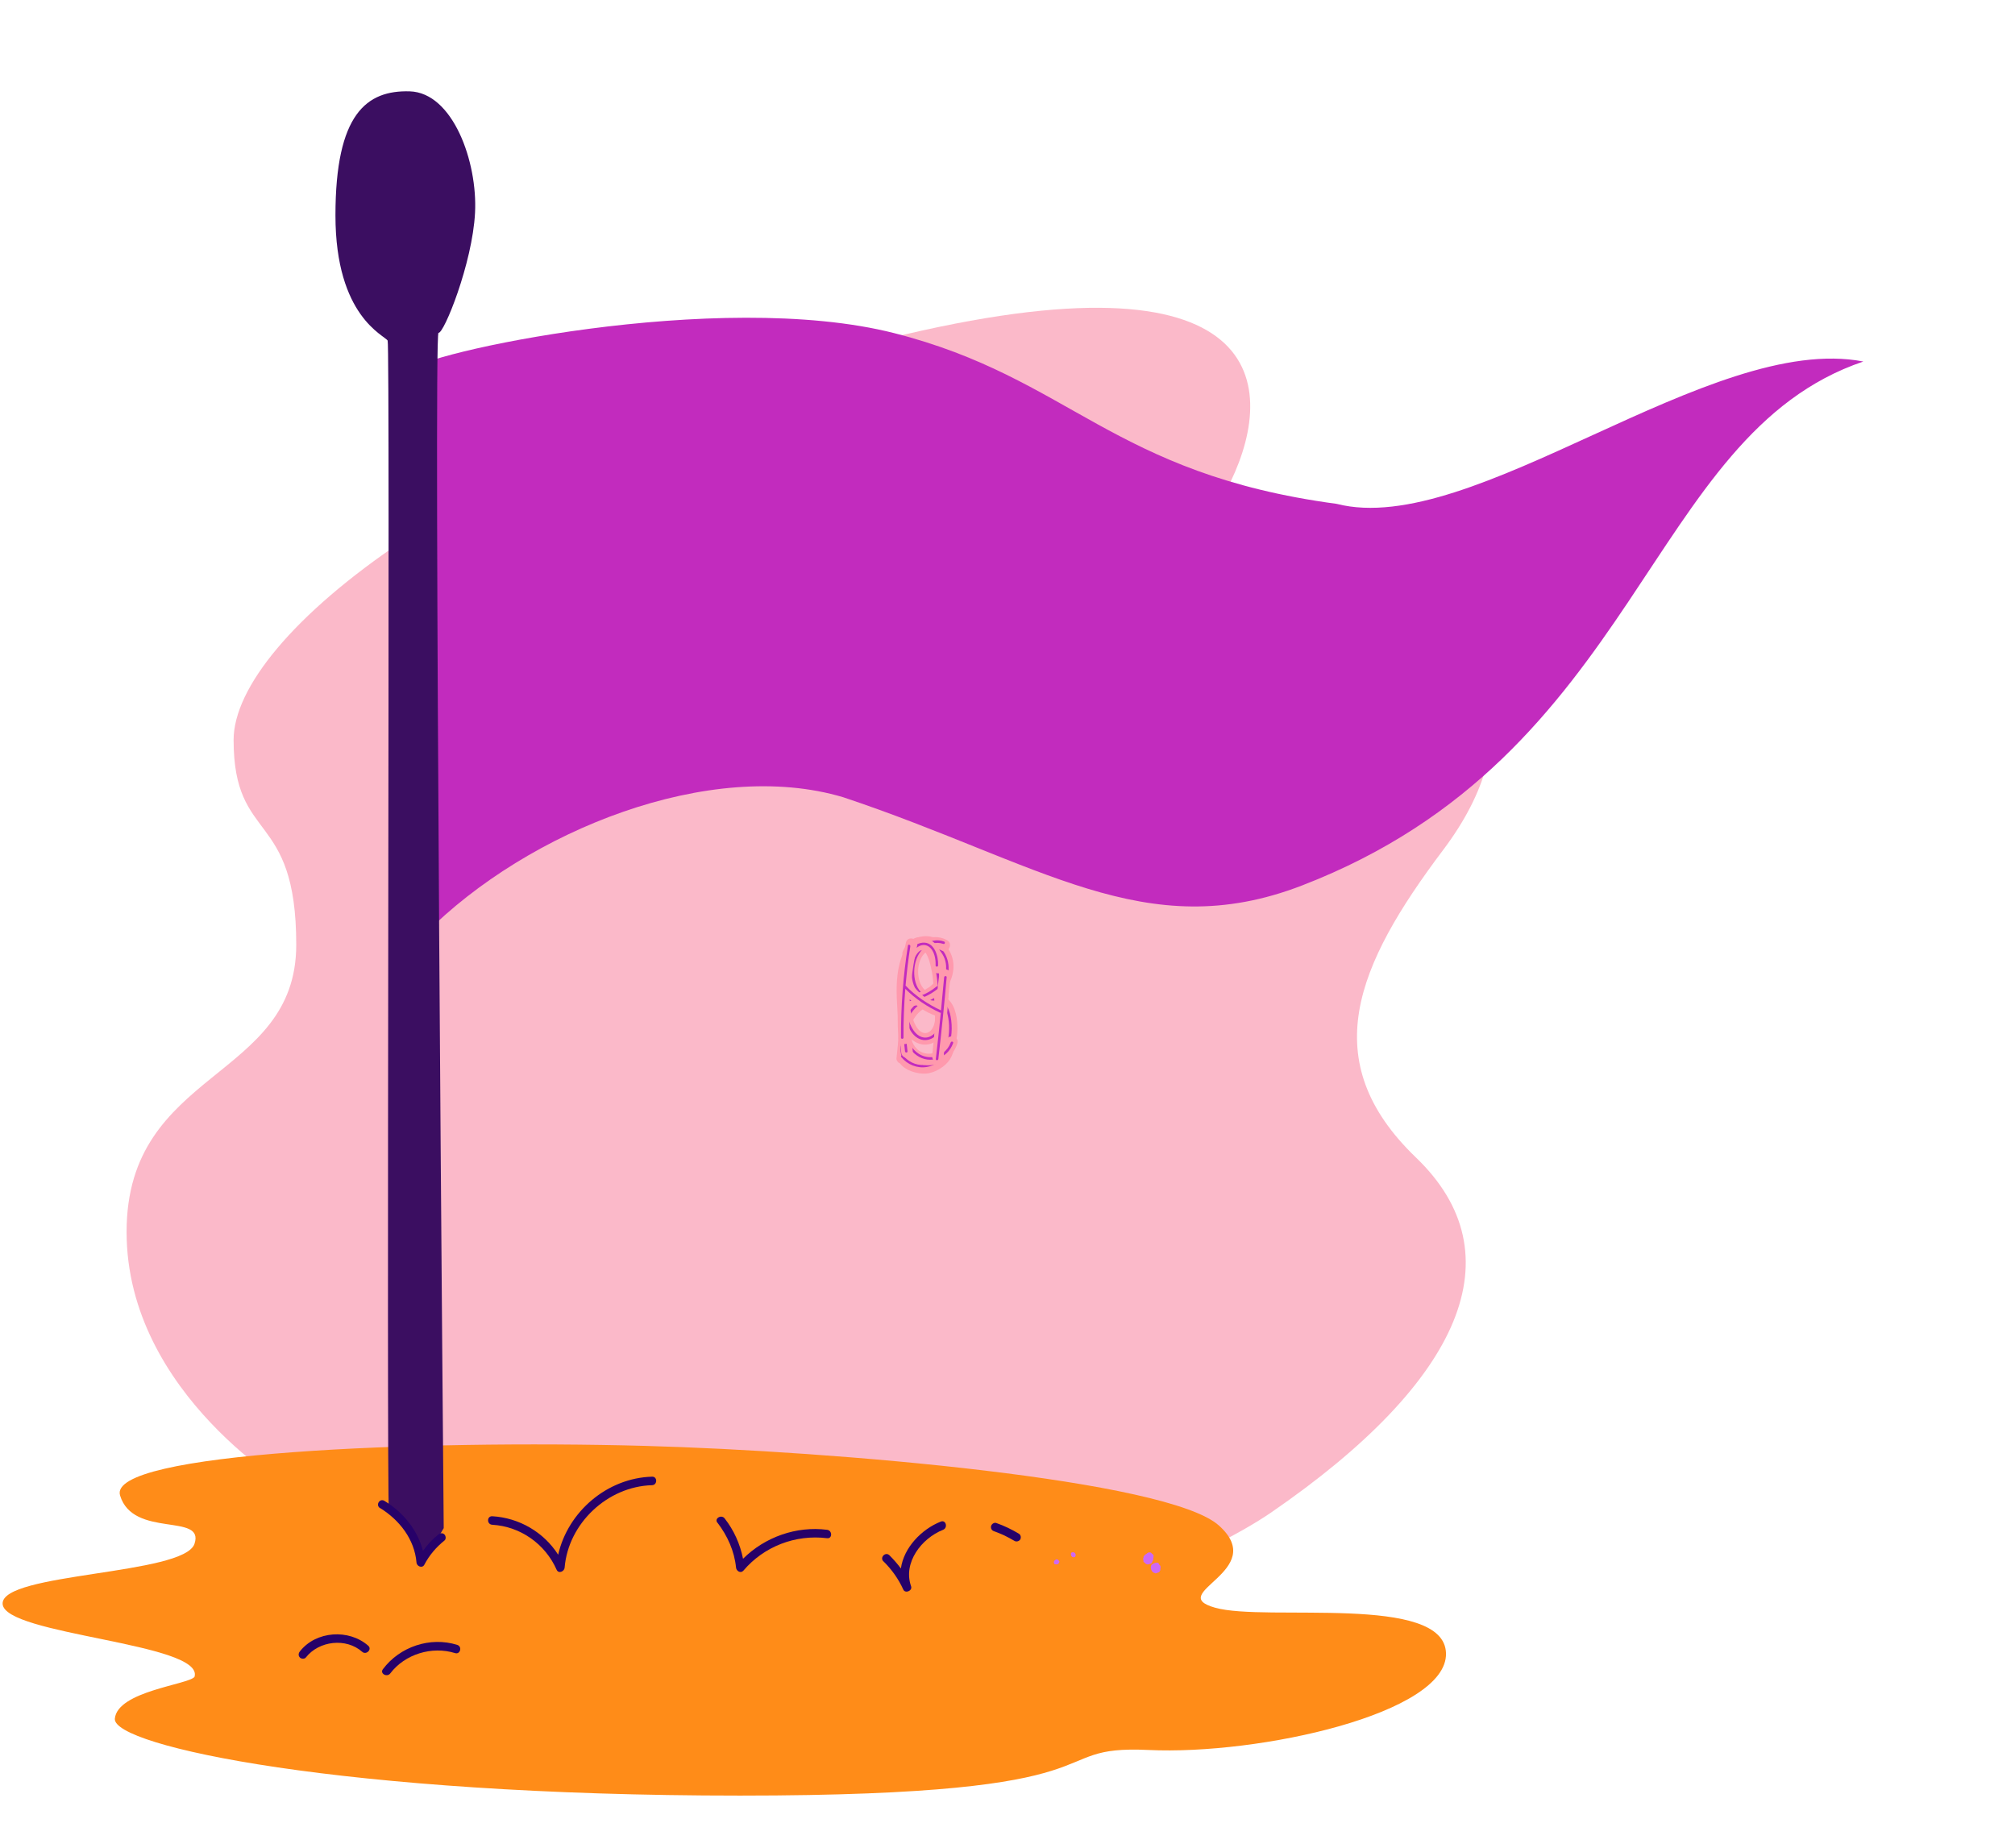 <svg xmlns="http://www.w3.org/2000/svg" xmlns:xlink="http://www.w3.org/1999/xlink" preserveAspectRatio="xMidYMid meet" width="193" height="177" viewBox="0 0 193 177" style="width:100%;height:100%"><defs><animate repeatCount="indefinite" dur="1.36s" begin="0s" xlink:href="#_R_G_L_7_G_D_0_P_0" fill="freeze" attributeName="d" attributeType="XML" from="M46.17 0.67 C30.07,-3.44 2.6,2.55 1.74,4.12 C0.96,5.56 1.86,41.61 3.22,55.62 C12.67,46.12 29.36,39.5 41.48,43.12 C59.49,49.13 69.11,56.73 83.45,51.19 C114.44,39.23 114.88,9.99 134.79,3.26 C120.8,0.54 99.07,19.48 86.61,16.28 C66.03,13.52 62.26,4.77 46.17,0.67z " to="M46.17 0.67 C30.07,-3.44 2.6,2.55 1.74,4.12 C0.96,5.56 1.86,41.61 3.22,55.62 C12.67,46.12 29.36,39.5 41.48,43.12 C59.49,49.13 69.11,56.73 83.45,51.19 C114.44,39.23 114.88,9.99 134.79,3.26 C120.8,0.54 99.07,19.48 86.61,16.28 C66.03,13.52 62.26,4.77 46.17,0.67z " keyTimes="0;0.159;0.335;0.512;0.691;0.985;1" values="M46.17 0.67 C30.07,-3.44 2.6,2.55 1.74,4.12 C0.96,5.56 1.86,41.61 3.22,55.62 C12.67,46.12 29.36,39.5 41.48,43.12 C59.49,49.13 69.11,56.73 83.45,51.19 C114.44,39.23 114.88,9.99 134.79,3.26 C120.8,0.54 99.07,19.48 86.61,16.28 C66.03,13.52 62.26,4.77 46.17,0.67z ;M69.31 -1.19 C44.65,-9.09 34.93,5.57 1.74,4.12 C0.11,4.05 1.86,41.61 3.22,55.62 C32.72,52.57 40.67,32.78 54.73,38.17 C72.74,44.18 89.06,48.48 103.24,42.53 C130.69,31.02 128.22,13.43 131.87,1.67 C126.89,9.55 114,18.33 101.54,15.13 C81.66,9.73 87.12,4.52 69.31,-1.19z ;M84.16 -2.41 C56.66,-8.74 36.88,13.08 1.74,4.12 C0.31,4.42 1.86,41.61 3.22,55.62 C27.16,58.75 35.81,53.63 58.56,41.59 C77.33,34.28 90.31,40.47 105.66,39.61 C118.77,38.88 131.59,33.71 139.21,23.17 C132.9,22.98 124.68,21.92 116.19,17.35 C102.95,9.11 101.55,2.9 84.16,-2.41z ;M70.4 3.44 C28.31,15.82 25.48,4.69 1.74,4.12 C0.52,4.79 1.86,41.61 3.22,55.62 C9.22,57.16 21.81,64.53 41.13,57.54 C63.29,48.06 74.42,35.96 81.09,36.54 C99.97,32.19 98.89,46.12 142.82,36.1 C138.38,34.73 122.8,27.74 115.3,20.1 C107.81,12.46 94.21,-0.08 70.4,3.44z ;M75.12 14.75 C51.54,15.47 52.16,-2.47 1.74,4.12 C0.73,5.16 1.86,41.61 3.22,55.62 C17.09,59.28 25.13,63.35 42.18,61.98 C52.07,62.38 65.67,59.55 75.77,52.7 C109.49,25.45 115.01,31.3 147.6,38.06 C136.97,18.42 123.12,9.82 112.15,8.03 C98.43,2.72 82.81,15.73 75.12,14.75z ;M46.17 0.67 C30.07,-3.44 2.6,2.55 1.74,4.12 C0.96,5.56 1.86,41.61 3.22,55.62 C12.67,46.12 29.36,39.5 41.48,43.12 C59.49,49.13 69.11,56.73 83.45,51.19 C114.44,39.23 114.88,9.99 134.79,3.26 C120.8,0.54 99.07,19.48 86.61,16.28 C66.03,13.52 62.26,4.77 46.17,0.67z ;M46.17 0.67 C30.07,-3.44 2.6,2.55 1.74,4.12 C0.96,5.56 1.86,41.61 3.22,55.62 C12.67,46.12 29.36,39.5 41.48,43.12 C59.49,49.13 69.11,56.73 83.45,51.19 C114.44,39.23 114.88,9.99 134.79,3.26 C120.8,0.54 99.07,19.48 86.61,16.28 C66.03,13.52 62.26,4.77 46.17,0.67z " keySplines="0.167 0.167 0.833 0.833;0.167 0.167 0.833 0.833;0.167 0.167 0.833 0.833;0.167 0.167 0.833 0.833;0.167 0.167 0.833 0.833;0 0 0 0" calcMode="spline"/><animateMotion repeatCount="indefinite" dur="1.36s" begin="0s" xlink:href="#_R_G_L_5_G" fill="freeze" keyTimes="0;0.162;0.338;0.515;0.691;0.735;0.779;0.985;1" path="M-54.48 -96.74 C-54.48,-96.74 -54.48,-86.49 -54.48,-86.49 C-54.48,-86.49 -54.48,-69.49 -54.48,-69.49 C-54.48,-69.49 -54.48,-61.49 -54.48,-61.49 C-54.48,-61.49 -54.48,-70.99 -54.48,-70.99 C-54.48,-70.99 -54.48,-74.86 -54.48,-74.86 C-54.48,-74.86 -54.48,-78.72 -54.48,-78.72 C-54.48,-78.72 -54.48,-96.74 -54.48,-96.74 C-54.48,-96.74 -54.48,-96.74 -54.48,-96.74 " keyPoints="0;0.15;0.39;0.5;0.63;0.69;0.74;1;1" keySplines="0.167 0.167 0.833 0.833;0.167 0.167 0.833 0.833;0.167 0.167 0.833 0.833;0.167 0.167 0.833 0.833;0.167 0.167 0.833 0.833;0.167 0.167 0.833 0.833;0.167 0.167 0.833 0.833;0 0 0 0" calcMode="spline"/><animateTransform repeatCount="indefinite" dur="1.36s" begin="0s" xlink:href="#_R_G_L_5_G" fill="freeze" attributeName="transform" from="2.83 2.83" to="2.83 2.83" type="scale" additive="sum" keyTimes="0;1" values="2.83 2.83;2.83 2.83" keySplines="0 0 1 1" calcMode="spline"/><animateTransform repeatCount="indefinite" dur="1.36s" begin="0s" xlink:href="#_R_G_L_5_G" fill="freeze" attributeName="transform" from="-8.198 -18.221" to="-8.198 -18.221" type="translate" additive="sum" keyTimes="0;1" values="-8.198 -18.221;-8.198 -18.221" keySplines="0 0 1 1" calcMode="spline"/><animateMotion repeatCount="indefinite" dur="1.36s" begin="0s" xlink:href="#_R_G_L_4_G" fill="freeze" keyTimes="0;0.162;0.338;0.515;0.691;0.735;0.779;0.985;1" path="M-13.87 -95.1 C-13.87,-95.1 -13.87,-108.35 -13.87,-108.35 C-13.87,-108.35 -13.87,-84.1 -13.87,-84.1 C-13.87,-84.1 -10.62,-65.85 -10.62,-65.85 C-10.62,-65.85 -10.62,-61.1 -10.62,-61.1 C-10.62,-61.1 -11.11,-66.21 -11.11,-66.21 C-11.11,-66.21 -11.6,-71.3 -11.6,-71.3 C-11.6,-71.3 -13.87,-95.1 -13.87,-95.1 C-13.87,-95.1 -13.87,-95.1 -13.87,-95.1 " keyPoints="0;0.14;0.39;0.59;0.64;0.69;0.75;1;1" keySplines="0.167 0.167 0.833 0.833;0.167 0.167 0.833 0.833;0.167 0.167 0.833 0.833;0.167 0.167 0.833 0.833;0.167 0.167 0.833 0.833;0.167 0.167 0.833 0.833;0.167 0.167 0.833 0.833;0 0 0 0" calcMode="spline"/><animateTransform repeatCount="indefinite" dur="1.36s" begin="0s" xlink:href="#_R_G_L_4_G" fill="freeze" attributeName="transform" from="2.83 2.83" to="2.83 2.83" type="scale" additive="sum" keyTimes="0;1" values="2.83 2.83;2.83 2.83" keySplines="0 0 1 1" calcMode="spline"/><animateTransform repeatCount="indefinite" dur="1.36s" begin="0s" xlink:href="#_R_G_L_4_G" fill="freeze" attributeName="transform" from="-8.467 -17.302" to="-8.467 -17.302" type="translate" additive="sum" keyTimes="0;1" values="-8.467 -17.302;-8.467 -17.302" keySplines="0 0 1 1" calcMode="spline"/><animateMotion repeatCount="indefinite" dur="1.36s" begin="0s" xlink:href="#_R_G_L_3_G" fill="freeze" keyTimes="0;0.162;0.338;0.515;0.691;0.735;0.779;0.985;1" path="M31.09 -83.23 C31.09,-83.23 31.09,-108.48 31.09,-108.48 C31.09,-108.48 31.09,-97.23 31.09,-97.23 C31.09,-97.23 31.09,-79.48 31.09,-79.48 C31.09,-79.48 31.09,-55.73 31.09,-55.73 C31.09,-55.73 31.09,-59.86 31.09,-59.86 C31.09,-59.86 31.09,-63.98 31.09,-63.98 C31.09,-63.98 31.09,-83.23 31.09,-83.23 C31.09,-83.23 31.09,-83.23 31.09,-83.23 " keyPoints="0;0.24;0.35;0.51;0.74;0.78;0.82;1;1" keySplines="0.167 0.167 0.833 0.833;0.167 0.167 0.833 0.833;0.167 0.167 0.833 0.833;0.167 0.167 0.833 0.833;0.167 0.167 0.833 0.833;0.167 0.167 0.833 0.833;0.167 0.167 0.833 0.833;0 0 0 0" calcMode="spline"/><animateTransform repeatCount="indefinite" dur="1.36s" begin="0s" xlink:href="#_R_G_L_3_G" fill="freeze" attributeName="transform" from="2.83 2.83" to="2.83 2.83" type="scale" additive="sum" keyTimes="0;1" values="2.83 2.83;2.83 2.83" keySplines="0 0 1 1" calcMode="spline"/><animateTransform repeatCount="indefinite" dur="1.36s" begin="0s" xlink:href="#_R_G_L_3_G" fill="freeze" attributeName="transform" from="-6.958 -16.375" to="-6.958 -16.375" type="translate" additive="sum" keyTimes="0;1" values="-6.958 -16.375;-6.958 -16.375" keySplines="0 0 1 1" calcMode="spline"/><animateMotion repeatCount="indefinite" dur="1.36s" begin="0s" xlink:href="#_R_G_L_2_G" fill="freeze" keyTimes="0;0.162;0.338;0.515;0.691;0.735;0.779;0.985;1" path="M71.12 -62.7 C71.12,-62.7 71.12,-98.2 71.12,-98.2 C71.12,-98.2 71.12,-111.7 71.12,-111.7 C71.12,-111.7 71.12,-96.7 71.12,-96.7 C71.12,-96.7 71.12,-63.7 71.12,-63.7 C71.12,-63.7 71.12,-63.55 71.12,-63.55 C71.12,-63.55 71.12,-63.4 71.12,-63.4 C71.12,-63.4 71.12,-62.7 71.12,-62.7 C71.12,-62.7 71.12,-62.7 71.12,-62.7 " keyPoints="0;0.36;0.5;0.65;0.99;0.99;0.99;1;1" keySplines="0.167 0.167 0.833 0.833;0.167 0.167 0.833 0.833;0.167 0.167 0.833 0.833;0.167 0.167 0.833 0.833;0.167 0.167 0.833 0.833;0.167 0.167 0.833 0.833;0.167 0.167 0.833 0.833;0 0 0 0" calcMode="spline"/><animateTransform repeatCount="indefinite" dur="1.36s" begin="0s" xlink:href="#_R_G_L_2_G" fill="freeze" attributeName="transform" from="2.83 2.83" to="2.83 2.83" type="scale" additive="sum" keyTimes="0;1" values="2.83 2.83;2.83 2.83" keySplines="0 0 1 1" calcMode="spline"/><animateTransform repeatCount="indefinite" dur="1.36s" begin="0s" xlink:href="#_R_G_L_2_G" fill="freeze" attributeName="transform" from="-6.875 -14.615" to="-6.875 -14.615" type="translate" additive="sum" keyTimes="0;1" values="-6.875 -14.615;-6.875 -14.615" keySplines="0 0 1 1" calcMode="spline"/><animateMotion repeatCount="indefinite" dur="1.36s" begin="0s" xlink:href="#_R_G_L_1_G" fill="freeze" keyTimes="0;0.162;0.338;0.515;0.691;0.735;0.779;0.985;1" path="M109.99 -61.41 C109.99,-61.41 110.24,-85.16 110.24,-85.16 C110.24,-85.16 110.24,-106.91 110.24,-106.91 C110.24,-106.91 110.24,-102.66 110.24,-102.66 C110.24,-102.66 110.24,-78.41 110.24,-78.41 C110.24,-78.41 110.2,-75.85 110.2,-75.85 C110.2,-75.85 110.16,-73.3 110.16,-73.3 C110.16,-73.3 109.99,-61.41 109.99,-61.41 C109.99,-61.41 109.99,-61.41 109.99,-61.41 " keyPoints="0;0.26;0.5;0.55;0.81;0.84;0.87;1;1" keySplines="0.167 0.167 0.833 0.833;0.167 0.167 0.833 0.833;0.167 0.167 0.833 0.833;0.167 0.167 0.833 0.833;0.167 0.167 0.833 0.833;0.167 0.167 0.833 0.833;0.167 0.167 0.833 0.833;0 0 0 0" calcMode="spline"/><animateTransform repeatCount="indefinite" dur="1.36s" begin="0s" xlink:href="#_R_G_L_1_G" fill="freeze" attributeName="transform" from="2.35 2.35" to="2.35 2.35" type="scale" additive="sum" keyTimes="0;1" values="2.35 2.35;2.35 2.35" keySplines="0 0 1 1" calcMode="spline"/><animateTransform repeatCount="indefinite" dur="1.36s" begin="0s" xlink:href="#_R_G_L_1_G" fill="freeze" attributeName="transform" from="-7.359 -16.758" to="-7.359 -16.758" type="translate" additive="sum" keyTimes="0;1" values="-7.359 -16.758;-7.359 -16.758" keySplines="0 0 1 1" calcMode="spline"/><animate attributeType="XML" attributeName="opacity" dur="1s" from="0" to="1" xlink:href="#time_group"/></defs><g id="_R_G"><g id="_R_G_L_9_G" transform=" translate(84.875, 88.5) translate(0, 0)"><path id="_R_G_L_9_G_D_0_P_0" fill="#fbb9c9" fill-opacity="1" fill-rule="nonzero" d=" M-1.62 -55.62 C-39.5,-45.87 -62.5,-27.62 -62.5,-17.62 C-62.5,-7.62 -56.5,-11 -56.5,2 C-56.5,15 -72.75,13.88 -72.75,29.5 C-72.75,45.13 -56.62,54.38 -56.62,54.38 C-56.62,54.38 -51.37,58.63 -45.37,57.63 C-39.37,56.63 -29.25,54 -25.62,67 C-22,80 24.12,65.14 36.88,56.38 C55.25,43.75 60.38,31.63 50.75,22.38 C41.13,13.13 45,4 53.38,-7.12 C61.75,-18.25 58.13,-27.87 47.25,-28.62 C36.38,-29.37 28.38,-32.75 33,-42.37 C37.63,-52 36.25,-65.37 -1.62,-55.62z "/></g><g id="_R_G_L_8_G" transform=" translate(93.25, 88.5) translate(0, 0)"><path id="_R_G_L_8_G_D_0_P_0" fill="#ff8c18" fill-opacity="1" fill-rule="nonzero" d=" M-31.5 50 C-53.15,49.41 -83,50.63 -81.75,54.75 C-80.5,58.88 -73.62,56.38 -74.62,59.38 C-75.62,62.38 -93.12,62.13 -93,65.13 C-92.87,68.13 -73.62,68.88 -74.62,72.13 C-75.25,72.88 -82,73.5 -82.25,76.13 C-82.5,78.75 -60.37,83.5 -22.37,83.5 C15.63,83.5 6.13,78.63 16.75,79.13 C27.38,79.63 45.38,75.63 45.25,69.88 C45.13,64.13 28,66.88 23.13,65.5 C18.25,64.13 28.38,62 23.5,57.63 C18.63,53.25 -13.25,50.5 -31.5,50z "/></g><g id="_R_G_L_7_G_N_1_T_0" transform=" translate(85.75, 89.5) scale(0.37, 0.37) translate(0, 0)"><g id="_R_G_L_7_G" transform=" translate(51.536, -50.689) scale(2.83, 2.83) translate(-64.449, -37.75)"><path id="_R_G_L_7_G_D_0_P_0" fill="#c22bbe" fill-opacity="1" fill-rule="nonzero" d=" M46.17 0.67 C30.07,-3.44 2.6,2.55 1.74,4.12 C0.96,5.56 1.86,41.61 3.22,55.62 C12.67,46.12 29.36,39.5 41.48,43.12 C59.49,49.13 69.11,56.73 83.45,51.19 C114.44,39.23 114.88,9.99 134.79,3.26 C120.8,0.54 99.07,19.48 86.61,16.28 C66.03,13.52 62.26,4.77 46.17,0.67z "/></g></g><g id="_R_G_L_6_G" transform=" translate(93.25, 88.5) translate(0, 0)"><path id="_R_G_L_6_G_D_0_P_0" fill="#3b0e61" fill-opacity="1" fill-rule="nonzero" d=" M-54 -79.75 C-58.12,-79.87 -61.12,-77.62 -61.12,-67.87 C-61.12,-58.12 -56.37,-56.37 -56.12,-55.87 C-55.87,-55.37 -56.25,52.88 -56,56.5 C-53.75,57 -53.12,61.88 -53.12,61.88 C-53.12,61.88 -50.75,57.88 -50.75,57.88 C-50.75,57.88 -51.75,-56.75 -51.25,-56.62 C-50.75,-56.5 -48,-63.25 -47.75,-68.12 C-47.5,-73 -49.87,-79.62 -54,-79.75z "/></g><g id="_R_G_L_5_G_N_1_T_0" transform=" translate(85.75, 89.5) scale(0.37, 0.37) translate(0, 0)"><g id="_R_G_L_5_G"><path id="_R_G_L_5_G_D_0_P_0" fill="#ff99ad" fill-opacity="1" fill-rule="nonzero" d=" M16.09 24.75 C16.15,22.1 15.72,18.6 13.6,16.74 C13.05,16.25 12.46,15.9 11.84,15.65 C12.02,15.46 12.21,15.28 12.38,15.08 C14.47,12.61 15.66,9.31 14.78,6.11 C13.98,3.22 11.59,0.77 8.51,0.5 C5.64,0.25 2.91,1.91 1.89,4.59 C1.81,4.81 1.81,5.03 1.86,5.25 C1.27,14.18 1.36,23.16 0.32,32.06 C0.25,32.66 0.7,33.19 1.24,33.43 C2.64,35.31 5.76,36.19 7.9,36.05 C10.21,35.91 12.94,34.29 14.17,32.33 C14.8,31.34 15.13,30.16 15.41,29.04 C15.77,27.63 16.07,26.22 16.09,24.76  M8.84 3.58 C10.71,4.06 11.9,6.05 12.06,7.87 C12.33,11.23 10.11,13.66 7.37,15.29 C6.32,15.49 5.3,15.85 4.35,16.31 C4.49,12.63 4.62,8.94 4.86,5.25 C5.5,3.83 7.39,3.22 8.84,3.58z  M11.93 30.1 C11.69,30.69 11.37,31.19 10.79,31.65 C10.21,32.1 9.18,32.63 8.38,32.91 C7.08,33.37 4.1,32.7 3.42,31.21 C3.82,27.46 4.04,23.7 4.2,19.95 C5.71,19.47 7.2,18.89 8.6,18.11 C9.46,18.04 10.33,18.17 11.1,18.63 C12.83,19.65 13.05,22.35 13.08,24.15 C13.12,26.13 12.7,28.27 11.94,30.11 "/><path id="_R_G_L_5_G_D_1_P_0" fill="#c22bbe" fill-opacity="1" fill-rule="nonzero" d=" M10.66 16.21 C10.27,16.07 10.09,16.7 10.48,16.83 C12.5,17.58 13.4,19.73 13.73,21.7 C14.14,24.1 13.96,26.77 13.18,29.08 C12.4,31.39 10.67,33.19 8.24,33.7 C6.08,34.15 3.91,33.35 2.41,31.79 C2.09,30.99 1.95,30.15 1.99,29.28 C2.04,29.23 2.08,29.16 2.08,29.07 C2.31,25.19 2.54,21.32 2.76,17.45 C2.87,15.54 2.98,13.64 3.09,11.74 C3.17,10.4 3.29,9.04 3.14,7.71 C3.29,7.66 3.42,7.52 3.35,7.33 C2.98,6.2 3.3,4.91 4.15,4.08 C4.2,4.03 4.23,3.97 4.24,3.91 C4.47,3.72 4.72,3.55 4.98,3.39 C5.79,2.94 6.7,2.71 7.62,2.68 C9.45,2.64 11.18,3.5 12.16,5.06 C14.2,8.26 12.96,12.33 10.29,14.72 C8.65,16.19 6.59,17.11 4.48,17.66 C4.07,17.77 4.25,18.4 4.65,18.28 C8.55,17.26 12.65,14.75 13.61,10.58 C14.44,6.98 12.7,2.7 8.71,2.11 C7.65,1.95 6.56,2.05 5.55,2.42 C5.09,2.59 4.64,2.81 4.23,3.09 C4.01,3.24 3.81,3.4 3.62,3.57 C3.49,3.68 3.36,3.87 3.21,4 C3.18,4 3.16,3.98 3.14,3.97 C3,3.93 2.85,4 2.78,4.12 C2.66,4.31 2.67,4.42 2.76,4.63 C2.79,4.69 2.85,4.73 2.91,4.75 C2.66,5.28 2.53,5.87 2.55,6.45 C2.41,6.52 2.31,6.64 2.35,6.83 C2.76,8.57 2.52,10.38 2.42,12.14 C2.31,14.04 2.2,15.94 2.09,17.84 C1.88,21.5 1.67,25.16 1.45,28.83 C1.39,28.89 1.35,28.97 1.35,29.06 C1.3,29.83 1.38,30.59 1.59,31.34 C1.48,31.45 1.44,31.64 1.57,31.79 C3.14,33.73 5.67,34.76 8.16,34.34 C10.7,33.91 12.67,32.13 13.61,29.77 C14.66,27.17 14.86,23.99 14.33,21.25 C13.92,19.1 12.84,16.96 10.67,16.17 "/></g></g><g id="_R_G_L_4_G_N_1_T_0" transform=" translate(85.75, 89.5) scale(0.37, 0.37) translate(0, 0)"><g id="_R_G_L_4_G"><path id="_R_G_L_4_G_D_0_P_0" fill="#ff99ad" fill-opacity="1" fill-rule="nonzero" d=" M13.17 27.48 C12.4,29.8 10.07,31.39 7.61,30.77 C5.5,30.26 4.26,28.32 3.97,26.27 C3.43,22.42 6.05,19.41 9.42,18.21 C10.63,18.29 11.88,18.05 13,17.44 C14.3,16.75 13.73,14.58 12.24,14.64 C11.19,14.68 10.15,14.86 9.12,15.16 C8.4,14.99 7.73,14.57 7.22,13.93 C6.18,12.63 5.86,10.84 5.93,9.22 C6,7.56 6.58,5.74 7.9,4.63 C9.03,3.69 10.63,3.38 11.93,4.15 C13.6,5.14 15.12,2.54 13.45,1.55 C11.24,0.25 8.44,0.53 6.39,2.01 C4.1,3.67 3.04,6.48 2.92,9.22 C2.82,11.76 3.56,14.5 5.36,16.36 C5.48,16.48 5.6,16.57 5.73,16.68 C3.32,18.21 1.5,20.57 1.03,23.54 C0.25,28.59 3.48,34.35 9.21,33.88 C12.49,33.61 15.06,31.33 16.07,28.27 C16.68,26.43 13.77,25.64 13.16,27.47 "/><path id="_R_G_L_4_G_D_1_P_0" fill="#c22bbe" fill-opacity="1" fill-rule="nonzero" d=" M7.06 16.18 C8.54,17.21 10.48,17.51 12.13,16.71 C12.51,16.53 12.18,15.97 11.8,16.15 C10.07,16.98 7.98,16.35 6.69,15.01 C5.3,13.57 4.84,11.43 4.91,9.49 C4.98,7.46 5.62,5.33 7.07,3.86 C8.46,2.46 10.56,1.81 12.45,2.48 C12.85,2.62 13.01,2 12.62,1.86 C9.09,0.61 5.8,3.34 4.75,6.57 C3.73,9.75 4.11,14.12 7.07,16.18 "/><path id="_R_G_L_4_G_D_2_P_0" fill="#c22bbe" fill-opacity="1" fill-rule="nonzero" d=" M14.36 27.98 C13.61,30.11 11.65,31.68 9.37,31.8 C6.94,31.92 4.89,30.48 3.79,28.39 C1.62,24.25 3.56,19.08 7.84,17.3 C8.23,17.14 8.06,16.51 7.67,16.68 C4.02,18.19 1.76,21.94 2.31,25.87 C2.87,29.84 6.35,33.33 10.58,32.28 C12.65,31.76 14.29,30.15 14.98,28.16 C15.12,27.76 14.49,27.6 14.36,27.99 "/></g></g><g id="_R_G_L_3_G_N_1_T_0" transform=" translate(85.75, 89.5) scale(0.37, 0.37) translate(0, 0)"><g id="_R_G_L_3_G"><path id="_R_G_L_3_G_D_0_P_0" fill="#ff99ad" fill-opacity="1" fill-rule="nonzero" d=" M10.1 2.76 C8.99,1.24 7.06,0.25 5.18,0.94 C3.47,1.57 2.63,3.43 1.97,5 C0.51,8.52 0.25,12.39 0.38,16.15 C0.55,20.96 1.12,25.77 1.54,30.57 C1.7,32.48 4.72,32.5 4.55,30.57 C4.22,26.8 3.87,23.04 3.58,19.27 C3.56,19.08 3.55,18.88 3.54,18.69 C5.86,18.49 8.12,17.7 10.07,16.43 C10.26,20.12 10.41,23.81 10.57,27.5 C10.66,29.43 13.67,29.44 13.58,27.5 C13.38,23.12 13.23,18.74 12.98,14.36 C12.76,10.58 12.44,5.94 10.1,2.78  M9.13 13.42 C9.13,13.42 9.08,13.46 9.06,13.47 C9.06,13.47 9.04,13.48 9.04,13.48 C8.88,13.59 8.74,13.7 8.58,13.8 C7.96,14.23 7.29,14.59 6.61,14.89 C6.56,14.91 6.32,15 6.26,15.03 C6.09,15.09 5.91,15.15 5.73,15.21 C5.37,15.32 5.01,15.42 4.64,15.5 C4.46,15.55 4.28,15.58 4.09,15.61 C4.07,15.61 3.95,15.63 3.88,15.64 C3.82,15.64 3.74,15.66 3.73,15.66 C3.61,15.68 3.49,15.67 3.37,15.68 C3.31,13.59 3.37,11.48 3.78,9.44 C4.08,7.9 4.54,6.39 5.29,5 C5.48,4.63 5.79,3.88 6.24,3.74 C6.82,3.56 7.38,4.1 7.69,4.51 C8.67,5.86 9.09,7.74 9.41,9.34 C9.64,10.46 9.77,11.6 9.86,12.73 C9.69,12.9 9.52,13.07 9.34,13.23 C9.27,13.29 9.19,13.35 9.13,13.41 "/><path id="_R_G_L_3_G_D_1_P_0" fill="#c22bbe" fill-opacity="1" fill-rule="nonzero" d=" M10.99 8.46 C10.67,6.85 10.37,5.02 9.44,3.62 C8.81,2.67 7.8,1.99 6.63,2.22 C5.29,2.47 4.39,3.76 3.84,4.9 C2.23,8.22 1.72,12.01 1.61,15.67 C1.61,15.91 1.61,16.16 1.6,16.4 C1.32,16.5 1.23,16.8 1.4,17.06 C1.45,17.14 1.52,17.2 1.59,17.25 C1.59,21.61 2.06,25.96 2.52,30.29 C2.56,30.7 3.21,30.7 3.17,30.29 C2.72,26.09 2.17,21.72 2.17,17.4 C2.17,17.4 2.34,17.4 2.34,17.4 C3.42,17.36 4.49,17.19 5.54,16.91 C7.57,16.36 9.45,15.36 11.08,14.03 C11.1,14.26 11.12,14.49 11.14,14.72 C11.4,18.68 11.26,22.65 11.13,26.62 C11.11,27.03 11.76,27.03 11.78,26.62 C11.92,22.45 12.06,18.27 11.75,14.11 C11.62,12.22 11.38,10.33 11.01,8.46  M10.69 13.5 C9.45,14.54 8.04,15.36 6.53,15.91 C5.8,16.17 5.06,16.37 4.31,16.52 C4.1,16.56 2.72,16.81 2.17,16.76 C2.21,14.1 2.47,11.47 3.11,8.89 C3.51,7.32 4.01,5.62 4.94,4.28 C5.46,3.51 6.24,2.75 7.24,2.84 C8.11,2.91 8.71,3.59 9.11,4.32 C9.9,5.79 10.19,7.61 10.48,9.22 C10.73,10.62 10.9,12.03 11.02,13.44 C10.92,13.41 10.8,13.41 10.69,13.49 "/></g></g><g id="_R_G_L_2_G_N_1_T_0" transform=" translate(85.75, 89.5) scale(0.37, 0.37) translate(0, 0)"><g id="_R_G_L_2_G"><path id="_R_G_L_2_G_D_0_P_0" fill="#ff99ad" fill-opacity="1" fill-rule="nonzero" d=" M10.36 21.58 C10.26,22.98 9.88,24.81 8.4,25.43 C7.08,25.97 5.95,24.8 5.37,23.75 C3.79,20.9 3.41,17.09 3.51,13.89 C3.56,12.14 3.8,10.41 4.24,8.72 C4.58,7.35 4.95,5.72 5.94,4.66 C6.81,3.73 7.75,3.94 8.52,4.89 C9.33,5.9 9.49,7.36 9.62,8.6 C9.7,9.4 10.25,10.1 11.12,10.1 C11.87,10.1 12.72,9.41 12.63,8.6 C12.3,5.61 11.4,1.85 7.93,1.09 C4.04,0.25 2.21,4.65 1.41,7.6 C0.41,11.28 0.25,15.13 0.82,18.9 C1.31,22.15 2.32,26.56 5.61,28.09 C7.53,28.98 9.63,28.57 11.17,27.15 C12.72,25.73 13.22,23.61 13.36,21.59 C13.5,19.66 10.49,19.67 10.35,21.59 "/><path id="_R_G_L_2_G_D_1_P_0" fill="#c22bbe" fill-opacity="1" fill-rule="nonzero" d=" M11.75 21.98 C11.48,23.68 10.86,25.44 9.27,26.32 C7.53,27.31 5.78,26.4 4.75,24.9 C2.92,22.22 2.57,18.39 2.56,15.23 C2.56,13.42 2.72,11.6 2.99,9.81 C3.24,8.22 3.49,6.45 4.25,5 C5,3.55 6.9,2.07 8.58,3.12 C10.12,4.06 10.52,6.43 10.44,8.06 C10.42,8.47 11.07,8.47 11.09,8.06 C11.21,5.68 10.12,1.87 7.07,2.16 C3.87,2.48 3.02,6.06 2.54,8.66 C1.89,12.21 1.68,15.85 2.25,19.42 C2.66,22.06 3.49,25.82 6.23,27.07 C7.55,27.67 9.04,27.38 10.17,26.51 C11.53,25.45 12.12,23.79 12.39,22.16 C12.46,21.75 11.82,21.58 11.76,21.98 "/></g></g><g id="_R_G_L_1_G_N_1_T_0" transform=" translate(85.75, 89.5) scale(0.37, 0.37) translate(0, 0)"><g id="_R_G_L_1_G"><path id="_R_G_L_1_G_D_0_P_0" fill="#ff99ad" fill-opacity="1" fill-rule="nonzero" d=" M13.29 9.08 C12.58,8.89 11.55,9.33 11.44,10.14 C11.06,12.73 10.83,15.34 10.64,17.95 C10.57,17.92 10.49,17.89 10.42,17.86 C10.24,17.77 10.05,17.69 9.87,17.6 C9.08,17.2 8.32,16.74 7.6,16.23 C7.53,16.18 7.46,16.11 7.39,16.06 C7.37,16.05 7.37,16.06 7.36,16.05 C7.35,16.04 7.34,16.03 7.31,16 C7.14,15.86 6.95,15.72 6.79,15.57 C6.46,15.29 6.15,14.99 5.85,14.69 C5.54,14.39 5.26,14.07 4.98,13.74 C4.91,13.66 4.84,13.57 4.77,13.48 C4.74,13.46 4.66,13.35 4.65,13.34 C4.54,13.18 4.42,13.03 4.31,12.86 C4.25,12.77 4.18,12.68 4.09,12.6 C4.43,9.36 4.95,6.13 5.66,2.94 C6.09,1.06 3.18,0.25 2.76,2.14 C0.93,10.27 0.25,18.65 0.8,26.97 C0.93,28.89 3.94,28.9 3.81,26.97 C3.59,23.59 3.57,20.2 3.75,16.82 C5.63,18.7 7.9,20.15 10.42,21.07 C10.41,21.25 10.4,21.43 10.39,21.6 C10.27,23.47 10.15,25.35 9.99,27.21 C9.9,28.18 9.81,29.14 9.69,30.11 C9.58,31.06 9.31,31.92 9.99,32.72 C10.32,33.1 10.98,33.27 11.46,33.11 C11.48,33.1 11.52,33.09 11.55,33.09 C12.22,32.86 12.61,32.33 12.65,31.64 C12.65,31.64 12.65,31.57 12.65,31.57 C12.67,31.35 12.64,31.17 12.58,31.01 C13.42,24.35 13.37,17.6 14.35,10.95 C14.47,10.15 14.15,9.33 13.29,9.1 "/><path id="_R_G_L_1_G_D_1_P_0" fill="#c22bbe" fill-opacity="1" fill-rule="nonzero" d=" M12.65 11.11 C12.4,13.98 12.13,16.83 11.84,19.69 C8.41,18.07 5.31,16.02 2.67,13.27 C2.97,9.87 3.37,6.47 3.9,3.1 C3.96,2.69 3.34,2.51 3.28,2.92 C2.04,10.8 1.44,18.76 1.48,26.74 C1.48,27.15 2.13,27.15 2.13,26.74 C2.1,22.52 2.27,18.31 2.6,14.11 C5.2,16.71 8.22,18.7 11.55,20.27 C11.63,20.31 11.71,20.3 11.79,20.28 C11.39,24.29 10.97,28.28 10.5,32.28 C10.45,32.69 11.1,32.69 11.15,32.28 C11.97,25.24 12.69,18.18 13.31,11.11 C13.34,10.7 12.69,10.7 12.66,11.11 "/></g></g><g id="_R_G_L_0_G_N_1_T_0" transform=" translate(85.75, 89.5) scale(0.37, 0.37) translate(0, 0)"><g id="_R_G_L_0_G" transform=" translate(-45.656, 0.77) scale(2.83, 2.83) translate(-68.282, -79.239)"><path id="_R_G_L_0_G_D_0_P_0" fill="#ce68f5" fill-opacity="1" fill-rule="nonzero" d=" M99.09 136.17 C99.09,136.17 99.06,136.19 99.05,136.2 C98.89,136.31 98.9,136.45 98.96,136.54 C98.96,136.54 98.99,136.58 98.99,136.58 C98.99,136.58 99.18,136.61 99.18,136.61 C99.18,136.61 99.22,136.59 99.22,136.58 C99.22,136.58 99.25,136.58 99.25,136.58 C99.25,136.58 99.32,136.58 99.32,136.58 C99.32,136.58 99.44,136.36 99.44,136.36 C99.44,136.36 99.31,136.17 99.31,136.17 C99.31,136.17 99.13,136.14 99.13,136.14 C99.13,136.14 99.1,136.17 99.1,136.17 C99.1,136.17 99.09,136.17 99.09,136.17z "/><path id="_R_G_L_0_G_D_1_P_0" fill="#ce68f5" fill-opacity="1" fill-rule="nonzero" d=" M100.68 135.95 C100.73,135.96 100.79,135.95 100.85,135.92 C100.85,135.92 100.86,135.92 100.86,135.92 C100.86,135.92 100.91,135.83 100.91,135.83 C100.91,135.83 100.91,135.8 100.91,135.8 C100.94,135.7 100.89,135.59 100.8,135.53 C100.72,135.48 100.62,135.48 100.54,135.53 C100.54,135.53 100.49,135.56 100.49,135.56 C100.49,135.56 100.49,135.77 100.49,135.77 C100.49,135.77 100.51,135.79 100.51,135.79 C100.51,135.79 100.51,135.8 100.51,135.8 C100.53,135.85 100.57,135.92 100.67,135.94 "/><path id="_R_G_L_0_G_D_2_P_0" fill="#ce68f5" fill-opacity="1" fill-rule="nonzero" d=" M108.39 136.45 C108.19,136.42 108.01,136.54 107.91,136.6 C107.91,136.6 107.86,136.63 107.86,136.63 C107.86,136.63 107.85,136.63 107.85,136.63 C107.85,136.63 107.85,136.69 107.85,136.69 C107.85,136.69 107.82,136.69 107.82,136.69 C107.82,136.69 107.8,136.8 107.8,136.8 C107.76,136.96 107.84,137.18 107.95,137.29 C107.99,137.34 108.05,137.36 108.09,137.37 C108.09,137.37 108.21,137.43 108.21,137.43 C108.21,137.43 108.27,137.39 108.27,137.39 C108.27,137.39 108.31,137.43 108.31,137.43 C108.31,137.43 108.42,137.35 108.42,137.35 C108.42,137.35 108.42,137.33 108.42,137.33 C108.42,137.33 108.42,137.34 108.42,137.34 C108.42,137.34 108.42,137.36 108.42,137.36 C108.46,137.36 108.5,137.35 108.55,137.31 C108.59,137.28 108.62,137.24 108.63,137.18 C108.63,137.18 108.65,137.18 108.65,137.18 C108.65,137.18 108.67,137.05 108.67,137.05 C108.67,137.05 108.67,137 108.67,137 C108.67,137 108.66,136.98 108.66,136.98 C108.66,136.97 108.66,136.95 108.67,136.94 C108.67,136.92 108.68,136.91 108.69,136.88 C108.69,136.88 108.69,136.86 108.69,136.86 C108.69,136.86 108.66,136.74 108.66,136.74 C108.66,136.74 108.65,136.71 108.65,136.71 C108.65,136.71 108.6,136.67 108.6,136.67 C108.55,136.61 108.53,136.6 108.53,136.56 C108.53,136.56 108.53,136.53 108.53,136.53 C108.53,136.53 108.41,136.44 108.41,136.44 C108.41,136.44 108.38,136.44 108.38,136.44 C108.38,136.44 108.39,136.45 108.39,136.45z "/><path id="_R_G_L_0_G_D_3_P_0" fill="#ce68f5" fill-opacity="1" fill-rule="nonzero" d=" M107.8 135.53 C107.69,135.48 107.57,135.5 107.46,135.58 C107.45,135.6 107.43,135.61 107.41,135.63 C107.41,135.63 107.4,135.63 107.4,135.63 C107.4,135.63 107.37,135.66 107.37,135.66 C107.37,135.66 107.32,135.67 107.29,135.7 C107.29,135.7 107.25,135.73 107.25,135.73 C107.25,135.73 107.25,135.76 107.25,135.76 C107.25,135.76 107.24,135.76 107.24,135.77 C107.24,135.77 107.13,135.85 107.13,135.85 C107.13,135.85 107.13,135.97 107.13,135.97 C107.13,135.97 107.09,136.04 107.08,136.09 C107.08,136.16 107.1,136.21 107.12,136.23 C107.12,136.23 107.12,136.38 107.12,136.38 C107.12,136.38 107.18,136.41 107.18,136.41 C107.18,136.41 107.21,136.43 107.24,136.46 C107.28,136.51 107.38,136.64 107.57,136.6 C107.57,136.6 107.57,136.6 107.57,136.6 C107.61,136.6 107.65,136.59 107.69,136.56 C107.69,136.56 107.73,136.56 107.73,136.56 C107.73,136.56 107.76,136.55 107.76,136.55 C107.78,136.55 107.8,136.54 107.82,136.53 C107.92,136.45 107.94,136.36 107.94,136.3 C107.94,136.3 108.01,136.23 108.01,136.23 C108.01,136.23 108.01,136.2 108.01,136.2 C108.03,136.16 108.04,136.09 108.01,136.02 C108.01,136.02 108.04,135.97 108.04,135.97 C108.04,135.97 108.04,135.93 108.04,135.93 C108.04,135.93 108.04,135.9 108.04,135.9 C108.04,135.9 108.04,135.88 108.04,135.88 C108.06,135.8 108.04,135.7 107.89,135.63 C107.86,135.56 107.81,135.54 107.78,135.53 "/><path id="_R_G_L_0_G_D_4_P_0" fill="#ff8c18" fill-opacity="1" fill-rule="nonzero" d=" M88.25 133.26 C90.76,132.3 96.27,132.31 98.93,138.82 C100.7,143.16 97.94,144.15 95.4,148.09 C93.1,151.66 89.06,153.64 85.22,155.46 C80.04,157.91 76.98,154.6 71.33,155.59 C64.95,156.71 57.67,156.66 51.38,155.11 C44.28,153.35 35.63,155.52 30.61,150.22 C29.65,149.21 28.76,148.06 28.45,146.71 C28.26,145.81 23.07,140.21 23.14,139.29 C23.48,135.38 27.39,130.7 32.29,130.14 C34.57,129.88 42.34,133.12 40.56,136.63 C41.77,134.25 44.43,132.69 47.1,132.79 C49.77,132.88 52.31,134.64 53.34,137.1 C53.61,132.88 57.49,129.21 61.72,129.16 C65.96,129.1 69.92,132.68 70.3,136.89 C72.19,134.61 75.3,133.41 78.24,133.81 C81.18,134.21 83.84,136.21 85.05,138.9 C84.22,136.65 86.01,134.12 88.26,133.26 "/><path id="_R_G_L_0_G_D_5_P_0" fill="#270169" fill-opacity="1" fill-rule="nonzero" d=" M95.71 133.79 C95.06,133.4 94.37,133.07 93.66,132.82 C93.47,132.75 93.23,132.9 93.18,133.1 C93.13,133.32 93.25,133.51 93.45,133.57 C93.45,133.57 93.44,133.57 93.44,133.57 C93.62,133.63 93.78,133.7 93.95,133.76 C93.88,133.74 94.01,133.79 94.03,133.8 C94.07,133.82 94.1,133.82 94.13,133.84 C94.21,133.88 94.3,133.92 94.38,133.95 C94.7,134.11 95.01,134.27 95.31,134.45 C95.48,134.56 95.74,134.5 95.85,134.32 C95.95,134.13 95.89,133.89 95.71,133.79z "/><path id="_R_G_L_0_G_D_6_P_0" fill="#270169" fill-opacity="1" fill-rule="nonzero" d=" M88.58 132.69 C86.81,133.39 85.19,135.08 84.93,136.98 C84.61,136.55 84.26,136.15 83.88,135.77 C83.52,135.42 82.97,135.97 83.33,136.33 C83.33,136.33 83.34,136.33 83.34,136.33 C84.1,137.08 84.71,137.94 85.15,138.91 C85.33,139.3 86.01,139.02 85.86,138.6 C85.1,136.44 86.83,134.21 88.79,133.44 C89.25,133.25 89.05,132.5 88.58,132.69z "/><path id="_R_G_L_0_G_D_7_P_0" fill="#270169" fill-opacity="1" fill-rule="nonzero" d=" M78.18 133.44 C75.37,133.08 72.49,134.1 70.49,136.09 C70.22,134.74 69.66,133.49 68.81,132.4 C68.51,132.01 67.84,132.4 68.14,132.79 C68.14,132.79 68.15,132.79 68.15,132.79 C69.07,133.99 69.7,135.39 69.85,136.9 C69.88,137.21 70.27,137.46 70.52,137.18 C72.4,134.96 75.29,133.85 78.18,134.21 C78.67,134.27 78.67,133.5 78.18,133.44z "/><path id="_R_G_L_0_G_D_8_P_0" fill="#270169" fill-opacity="1" fill-rule="nonzero" d=" M62.17 128.58 C58.06,128.7 54.47,131.78 53.58,135.72 C52.27,133.66 50.01,132.34 47.55,132.2 C47.04,132.18 47.04,132.95 47.55,132.98 C50.13,133.13 52.4,134.74 53.44,137.1 C53.62,137.49 54.14,137.25 54.17,136.91 C54.5,132.85 58.1,129.47 62.17,129.36 C62.67,129.34 62.67,128.56 62.17,128.58z "/><path id="_R_G_L_0_G_D_9_P_0" fill="#270169" fill-opacity="1" fill-rule="nonzero" d=" M40.62 136.43 C40.64,136.78 41.15,137 41.34,136.63 C41.79,135.77 42.42,135.03 43.18,134.42 C43.34,134.29 43.31,134.01 43.18,133.87 C43.01,133.7 42.79,133.74 42.62,133.87 C42.08,134.3 41.61,134.81 41.21,135.37 C40.72,133.44 39.39,131.83 37.68,130.79 C37.25,130.53 36.85,131.19 37.29,131.46 C37.29,131.46 37.29,131.45 37.29,131.45 C39.06,132.54 40.44,134.31 40.62,136.43z "/><path id="_R_G_L_0_G_D_10_P_0" fill="#270169" fill-opacity="1" fill-rule="nonzero" d=" M29.95 144.57 C29.82,144.73 29.79,144.95 29.95,145.12 C30.08,145.26 30.38,145.28 30.5,145.12 C31.7,143.59 34.18,143.3 35.65,144.6 C36.02,144.93 36.58,144.38 36.21,144.05 C34.45,142.49 31.42,142.68 29.95,144.57z "/><path id="_R_G_L_0_G_D_11_P_0" fill="#270169" fill-opacity="1" fill-rule="nonzero" d=" M38.22 146.58 C38.22,146.58 38.22,146.58 38.22,146.58 C38.22,146.58 38.21,146.58 38.21,146.59 C38.21,146.59 38.22,146.58 38.22,146.58z "/><path id="_R_G_L_0_G_D_12_P_0" fill="#270169" fill-opacity="1" fill-rule="nonzero" d=" M44.35 143.97 C41.88,143.19 39.09,144.13 37.55,146.19 C37.24,146.58 37.91,146.97 38.22,146.58 C39.56,144.81 42.03,144.06 44.15,144.72 C44.62,144.87 44.83,144.13 44.35,143.97z "/></g></g></g><g id="time_group"/></svg>